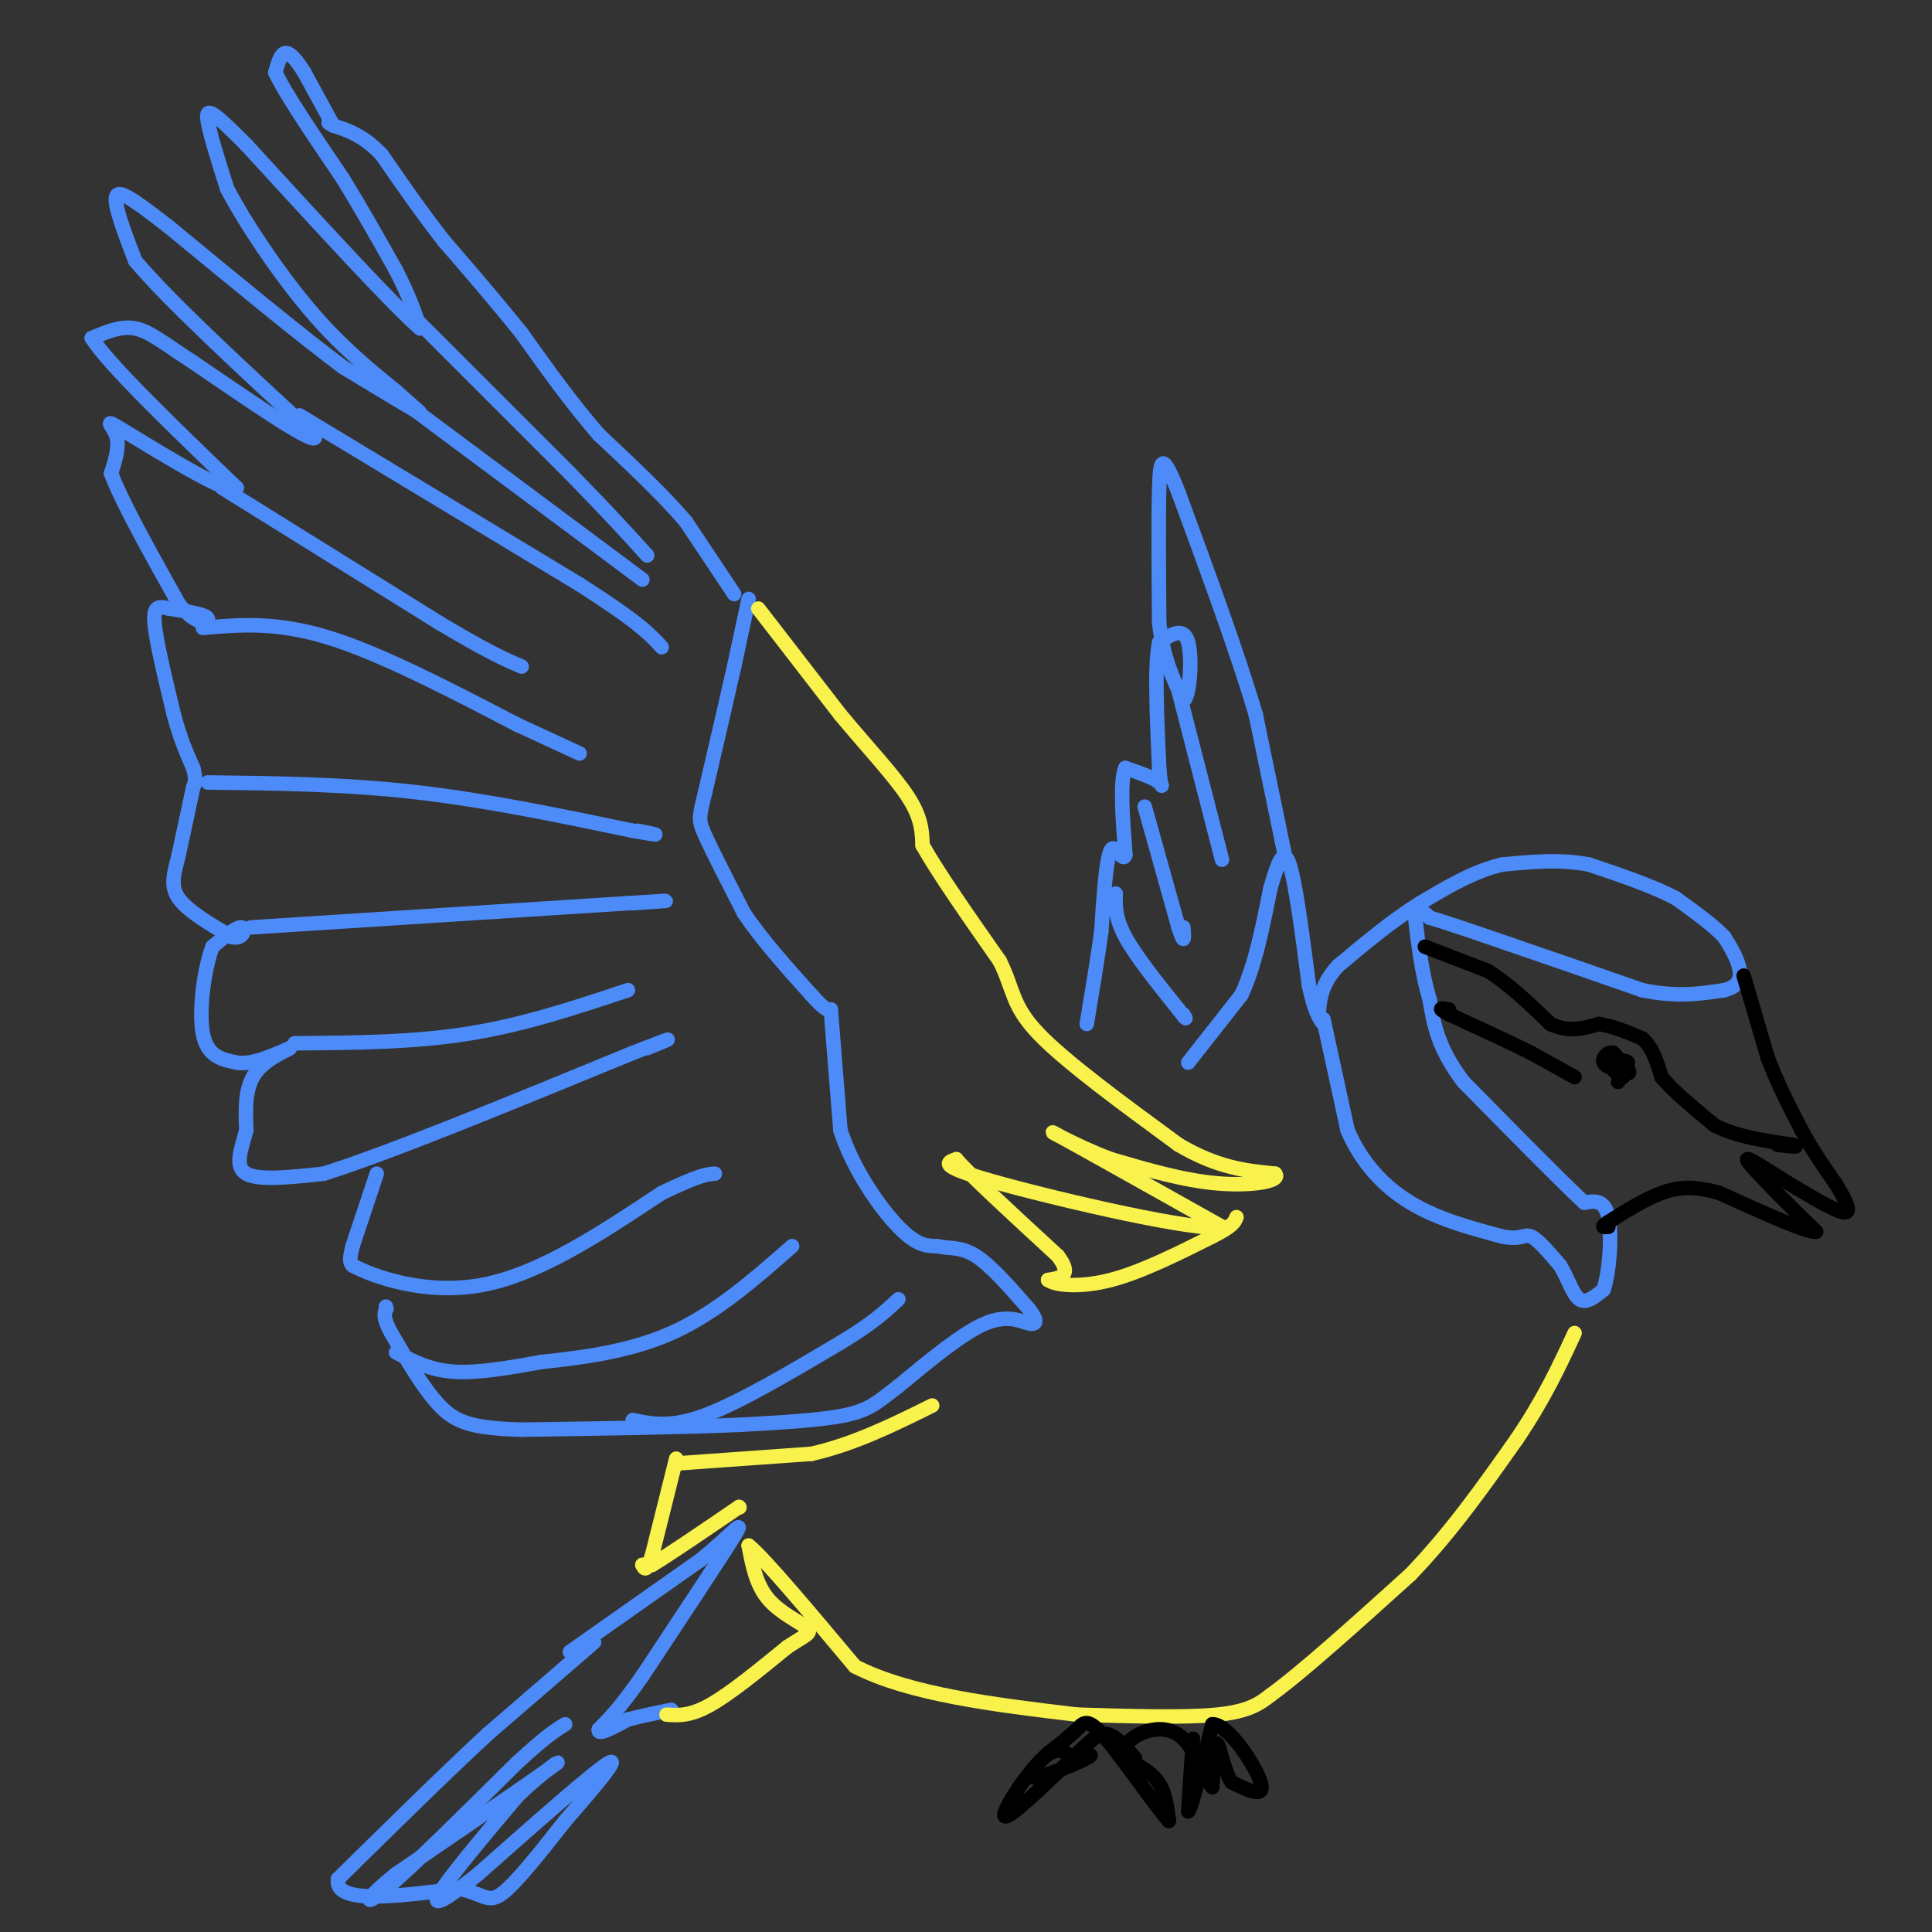 <svg viewBox='0 0 400 400' version='1.1' xmlns='http://www.w3.org/2000/svg' xmlns:xlink='http://www.w3.org/1999/xlink'><rect x="0" y="0" width="400" height="400" fill="#333333" stroke="none"/><g fill='none' stroke='#4D8BF9' stroke-width='3' stroke-linecap='round' stroke-linejoin='round'><path d='M152,123c0.000,0.000 -10.000,-15.000 -10,-15'/><path d='M142,108c-4.667,-5.500 -11.333,-11.750 -18,-18'/><path d='M124,90c-5.667,-6.500 -10.833,-13.750 -16,-21'/><path d='M108,69c-5.333,-6.667 -10.667,-12.833 -16,-19'/><path d='M92,50c-4.833,-6.167 -8.917,-12.083 -13,-18'/><path d='M79,32c-3.833,-4.000 -6.917,-5.000 -10,-6'/><path d='M69,26c-1.667,-1.000 -0.833,-0.500 0,0'/><path d='M69,26c0.000,0.000 -6.000,-11.000 -6,-11'/><path d='M63,15c-1.733,-2.778 -3.067,-4.222 -4,-4c-0.933,0.222 -1.467,2.111 -2,4'/><path d='M57,15c2.000,4.333 8.000,13.167 14,22'/><path d='M71,37c4.167,6.833 7.583,12.917 11,19'/><path d='M82,56c2.667,5.167 3.833,8.583 5,12'/><path d='M87,68c-5.167,-4.333 -20.583,-21.167 -36,-38'/><path d='M51,30c-7.556,-7.644 -8.444,-7.756 -8,-5c0.444,2.756 2.222,8.378 4,14'/><path d='M47,39c3.600,6.978 10.600,17.422 17,25c6.400,7.578 12.200,12.289 18,17'/><path d='M82,81c4.356,3.933 6.244,5.267 4,4c-2.244,-1.267 -8.622,-5.133 -15,-9'/><path d='M71,76c-8.500,-6.333 -22.250,-17.667 -36,-29'/><path d='M35,47c-8.222,-6.422 -10.778,-7.978 -11,-6c-0.222,1.978 1.889,7.489 4,13'/><path d='M28,54c6.833,8.167 21.917,22.083 37,36'/><path d='M65,90c2.000,3.500 -11.500,-5.750 -25,-15'/><path d='M40,75c-6.156,-3.978 -9.044,-6.422 -12,-7c-2.956,-0.578 -5.978,0.711 -9,2'/><path d='M19,70c3.500,5.500 16.750,18.250 30,31'/><path d='M49,101c-0.167,2.405 -15.583,-7.083 -22,-11c-6.417,-3.917 -3.833,-2.262 -3,0c0.833,2.262 -0.083,5.131 -1,8'/><path d='M23,98c2.167,5.833 8.083,16.417 14,27'/><path d='M37,125c3.867,4.956 6.533,3.844 6,3c-0.533,-0.844 -4.267,-1.422 -8,-2'/><path d='M35,126c-2.089,-0.489 -3.311,-0.711 -3,3c0.311,3.711 2.156,11.356 4,19'/><path d='M36,148c1.333,5.000 2.667,8.000 4,11'/><path d='M40,159c0.667,2.500 0.333,3.250 0,4'/><path d='M40,163c0.000,0.000 -3.000,14.000 -3,14'/><path d='M37,177c-0.956,3.822 -1.844,6.378 0,9c1.844,2.622 6.422,5.311 11,8'/><path d='M48,194c2.422,0.622 2.978,-1.822 2,-2c-0.978,-0.178 -3.489,1.911 -6,4'/><path d='M44,196c-1.689,4.356 -2.911,13.244 -2,18c0.911,4.756 3.956,5.378 7,6'/><path d='M49,220c3.000,0.500 7.000,-1.250 11,-3'/><path d='M60,217c0.244,0.111 -4.644,1.889 -7,5c-2.356,3.111 -2.178,7.556 -2,12'/><path d='M51,234c-1.022,3.867 -2.578,7.533 0,9c2.578,1.467 9.289,0.733 16,0'/><path d='M67,243c13.333,-4.167 38.667,-14.583 64,-25'/><path d='M131,218c11.167,-4.333 7.083,-2.667 3,-1'/><path d='M61,216c12.250,-0.083 24.500,-0.167 36,-2c11.500,-1.833 22.250,-5.417 33,-9'/><path d='M52,192c0.000,0.000 78.000,-5.000 78,-5'/><path d='M130,187c13.167,-0.833 7.083,-0.417 1,0'/><path d='M43,162c14.167,0.167 28.333,0.333 43,2c14.667,1.667 29.833,4.833 45,8'/><path d='M131,172c7.667,1.333 4.333,0.667 1,0'/><path d='M42,130c7.583,-0.667 15.167,-1.333 26,2c10.833,3.333 24.917,10.667 39,18'/><path d='M107,150c8.667,4.000 10.833,5.000 13,6'/><path d='M46,101c0.000,0.000 45.000,28.000 45,28'/><path d='M91,129c10.333,6.167 13.667,7.583 17,9'/><path d='M62,86c0.000,0.000 58.000,35.000 58,35'/><path d='M120,121c12.500,8.000 14.750,10.500 17,13'/><path d='M86,85c0.000,0.000 47.000,35.000 47,35'/><path d='M86,66c0.000,0.000 32.000,32.000 32,32'/><path d='M118,98c8.000,8.167 12.000,12.583 16,17'/><path d='M155,124c0.000,0.000 -3.000,14.000 -3,14'/><path d='M152,138c-1.500,6.667 -3.750,16.333 -6,26'/><path d='M146,164c-1.289,5.333 -1.511,5.667 0,9c1.511,3.333 4.756,9.667 8,16'/><path d='M154,189c3.667,5.500 8.833,11.250 14,17'/><path d='M168,206c3.000,3.333 3.500,3.167 4,3'/><path d='M172,209c0.000,0.000 2.000,25.000 2,25'/><path d='M174,234c2.622,8.156 8.178,16.044 12,20c3.822,3.956 5.911,3.978 8,4'/><path d='M194,258c2.533,0.578 4.867,0.022 8,2c3.133,1.978 7.067,6.489 11,11'/><path d='M213,271c2.024,2.536 1.583,3.375 0,3c-1.583,-0.375 -4.310,-1.964 -9,0c-4.690,1.964 -11.345,7.482 -18,13'/><path d='M186,287c-4.267,3.267 -5.933,4.933 -11,6c-5.067,1.067 -13.533,1.533 -22,2'/><path d='M153,295c-11.167,0.500 -28.083,0.750 -45,1'/><path d='M108,296c-10.333,-0.289 -13.667,-1.511 -17,-5c-3.333,-3.489 -6.667,-9.244 -10,-15'/><path d='M81,276c-1.833,-3.333 -1.417,-4.167 -1,-5'/><path d='M80,271c-0.167,-0.833 -0.083,-0.417 0,0'/><path d='M78,243c0.000,0.000 -5.000,15.000 -5,15'/><path d='M73,258c-0.833,3.167 -0.417,3.583 0,4'/><path d='M73,262c4.356,2.356 15.244,6.244 27,4c11.756,-2.244 24.378,-10.622 37,-19'/><path d='M137,247c8.000,-3.833 9.500,-3.917 11,-4'/><path d='M82,280c3.500,1.833 7.000,3.667 12,4c5.000,0.333 11.500,-0.833 18,-2'/><path d='M112,282c7.689,-0.844 17.911,-1.956 27,-6c9.089,-4.044 17.044,-11.022 25,-18'/><path d='M131,294c3.917,0.833 7.833,1.667 15,-1c7.167,-2.667 17.583,-8.833 28,-15'/><path d='M174,278c6.667,-4.000 9.333,-6.500 12,-9'/><path d='M246,220c0.000,0.000 11.000,-14.000 11,-14'/><path d='M257,206c2.833,-6.000 4.417,-14.000 6,-22'/><path d='M263,184c1.644,-5.644 2.756,-8.756 4,-5c1.244,3.756 2.622,14.378 4,25'/><path d='M271,204c1.167,5.500 2.083,6.750 3,8'/><path d='M266,177c0.000,0.000 -6.000,-29.000 -6,-29'/><path d='M260,148c-3.667,-12.500 -9.833,-29.250 -16,-46'/><path d='M244,102c-3.378,-8.622 -3.822,-7.178 -4,-1c-0.178,6.178 -0.089,17.089 0,28'/><path d='M240,129c0.833,7.333 2.917,11.667 5,16'/><path d='M245,145c1.267,-0.178 1.933,-8.622 1,-12c-0.933,-3.378 -3.467,-1.689 -6,0'/><path d='M240,133c-1.000,4.333 -0.500,15.167 0,26'/><path d='M240,159c0.311,4.844 1.089,3.956 0,3c-1.089,-0.956 -4.044,-1.978 -7,-3'/><path d='M233,159c-1.167,2.500 -0.583,10.250 0,18'/><path d='M233,177c-0.578,1.822 -2.022,-2.622 -3,-1c-0.978,1.622 -1.489,9.311 -2,17'/><path d='M228,193c-0.833,6.000 -1.917,12.500 -3,19'/><path d='M244,143c0.000,0.000 9.000,35.000 9,35'/><path d='M237,167c0.000,0.000 7.000,25.000 7,25'/><path d='M244,192c1.333,4.167 1.167,2.083 1,0'/><path d='M231,185c-0.083,2.500 -0.167,5.000 2,9c2.167,4.000 6.583,9.500 11,15'/><path d='M244,209c2.000,2.667 1.500,1.833 1,1'/><path d='M123,340c0.000,0.000 -22.000,19.000 -22,19'/><path d='M101,359c-8.833,8.167 -19.917,19.083 -31,30'/><path d='M70,389c-1.000,5.333 12.000,3.667 25,2'/><path d='M95,391c5.311,1.200 6.089,3.200 9,1c2.911,-2.200 7.956,-8.600 13,-15'/><path d='M117,377c5.222,-6.022 11.778,-13.578 9,-12c-2.778,1.578 -14.889,12.289 -27,23'/><path d='M99,388c-6.689,5.356 -9.911,7.244 -8,4c1.911,-3.244 8.956,-11.622 16,-20'/><path d='M107,372c5.467,-5.422 11.133,-8.978 7,-6c-4.133,2.978 -18.067,12.489 -32,22'/><path d='M82,388c-6.622,5.244 -7.178,7.356 -2,3c5.178,-4.356 16.089,-15.178 27,-26'/><path d='M107,365c6.167,-5.667 8.083,-6.833 10,-8'/><path d='M118,342c0.000,0.000 27.000,-19.000 27,-19'/><path d='M145,323c6.600,-5.356 9.600,-9.244 7,-5c-2.600,4.244 -10.800,16.622 -19,29'/><path d='M133,347c-4.667,6.667 -6.833,8.833 -9,11'/><path d='M124,358c-0.500,1.500 2.750,-0.250 6,-2'/><path d='M130,356c2.500,-0.667 5.750,-1.333 9,-2'/><path d='M274,211c0.000,0.000 5.000,23.000 5,23'/><path d='M279,234c2.822,6.600 7.378,11.600 13,15c5.622,3.400 12.311,5.200 19,7'/><path d='M311,256c4.022,0.822 4.578,-0.622 6,0c1.422,0.622 3.711,3.311 6,6'/><path d='M323,262c1.600,2.578 2.600,6.022 4,7c1.400,0.978 3.200,-0.511 5,-2'/><path d='M332,267c1.222,-3.511 1.778,-11.289 1,-15c-0.778,-3.711 -2.889,-3.356 -5,-3'/><path d='M328,249c-5.000,-4.667 -15.000,-14.833 -25,-25'/><path d='M303,224c-5.333,-7.000 -6.167,-12.000 -7,-17'/><path d='M296,207c-1.667,-5.667 -2.333,-11.333 -3,-17'/><path d='M293,190c0.000,-2.833 1.500,-1.417 3,0'/><path d='M296,190c3.500,1.000 10.750,3.500 18,6'/><path d='M314,196c7.333,2.500 16.667,5.750 26,9'/><path d='M340,205c7.167,1.500 12.083,0.750 17,0'/><path d='M357,205c3.444,-0.844 3.556,-2.956 3,-5c-0.556,-2.044 -1.778,-4.022 -3,-6'/><path d='M357,194c-2.167,-2.333 -6.083,-5.167 -10,-8'/><path d='M347,186c-4.667,-2.500 -11.333,-4.750 -18,-7'/><path d='M329,179c-6.000,-1.167 -12.000,-0.583 -18,0'/><path d='M311,179c-5.833,1.333 -11.417,4.667 -17,8'/><path d='M294,187c-5.667,3.500 -11.333,8.250 -17,13'/><path d='M277,200c-3.500,3.833 -3.750,6.917 -4,10'/></g>
<g fill='none' stroke='#F9F24D' stroke-width='3' stroke-linecap='round' stroke-linejoin='round'><path d='M157,126c0.000,0.000 17.000,22.000 17,22'/><path d='M174,148c5.622,6.756 11.178,12.644 14,17c2.822,4.356 2.911,7.178 3,10'/><path d='M191,175c3.167,5.667 9.583,14.833 16,24'/><path d='M207,199c2.978,6.044 2.422,9.156 8,15c5.578,5.844 17.289,14.422 29,23'/><path d='M244,237c8.167,4.833 14.083,5.417 20,6'/><path d='M264,243c1.422,1.600 -5.022,2.600 -12,2c-6.978,-0.600 -14.489,-2.800 -22,-5'/><path d='M230,240c-7.378,-2.733 -14.822,-7.067 -11,-5c3.822,2.067 18.911,10.533 34,19'/><path d='M253,254c-4.533,1.178 -32.867,-5.378 -46,-9c-13.133,-3.622 -11.067,-4.311 -9,-5'/><path d='M198,240c2.000,2.500 11.500,11.250 21,20'/><path d='M219,260c3.167,4.167 0.583,4.583 -2,5'/><path d='M217,265c1.644,1.178 6.756,1.622 13,0c6.244,-1.622 13.622,-5.311 21,-9'/><path d='M251,256c4.333,-2.167 4.667,-3.083 5,-4'/><path d='M140,302c0.000,0.000 -5.000,20.000 -5,20'/><path d='M135,322c-1.167,3.667 -1.583,2.833 -2,2'/><path d='M133,324c0.000,0.000 2.000,0.000 2,0'/><path d='M135,324c3.333,-2.000 10.667,-7.000 18,-12'/><path d='M153,312c0.000,0.000 0.100,0.100 0.1,0.1'/><path d='M140,303c0.000,0.000 28.000,-2.000 28,-2'/><path d='M168,301c8.833,-2.000 16.917,-6.000 25,-10'/><path d='M138,355c2.417,0.167 4.833,0.333 9,-2c4.167,-2.333 10.083,-7.167 16,-12'/><path d='M163,341c3.810,-2.536 5.333,-2.875 4,-4c-1.333,-1.125 -5.524,-3.036 -8,-6c-2.476,-2.964 -3.238,-6.982 -4,-11'/><path d='M155,320c3.000,2.333 12.500,13.667 22,25'/><path d='M177,345c11.333,5.833 28.667,7.917 46,10'/><path d='M223,355c11.167,0.333 22.333,0.667 29,0c6.667,-0.667 8.833,-2.333 11,-4'/><path d='M263,351c6.667,-4.833 17.833,-14.917 29,-25'/><path d='M292,326c8.500,-8.833 15.250,-18.417 22,-28'/><path d='M314,298c5.667,-8.333 8.833,-15.167 12,-22'/></g>
<g fill='none' stroke='#000000' stroke-width='3' stroke-linecap='round' stroke-linejoin='round'><path d='M335,224c0.000,0.000 2.000,-4.000 2,-4'/><path d='M337,220c-0.333,-0.667 -2.167,-0.333 -4,0'/><path d='M333,220c0.133,0.889 2.467,3.111 3,3c0.533,-0.111 -0.733,-2.556 -2,-5'/><path d='M334,218c-0.978,-0.422 -2.422,1.022 -2,2c0.422,0.978 2.711,1.489 5,2'/><path d='M337,222c-0.022,-0.756 -2.578,-3.644 -3,-4c-0.422,-0.356 1.289,1.822 3,4'/><path d='M337,222c0.500,0.500 0.250,-0.250 0,-1'/><path d='M361,202c0.000,0.000 5.000,17.000 5,17'/><path d='M366,219c2.000,5.333 4.500,10.167 7,15'/><path d='M373,234c2.333,4.333 4.667,7.667 7,11'/><path d='M380,245c1.978,3.267 3.422,5.933 2,6c-1.422,0.067 -5.711,-2.467 -10,-5'/><path d='M372,246c-3.956,-2.333 -8.844,-5.667 -10,-6c-1.156,-0.333 1.422,2.333 4,5'/><path d='M366,245c2.333,2.500 6.167,6.250 10,10'/><path d='M376,255c-1.667,0.333 -10.833,-3.833 -20,-8'/><path d='M356,247c-5.289,-1.511 -8.511,-1.289 -12,0c-3.489,1.289 -7.244,3.644 -11,6'/><path d='M333,253c-1.833,1.167 -0.917,1.083 0,1'/><path d='M247,360c0.000,0.000 -1.000,15.000 -1,15'/><path d='M246,375c0.667,-0.500 2.833,-9.250 5,-18'/><path d='M251,357c3.267,-0.133 8.933,8.533 10,12c1.067,3.467 -2.467,1.733 -6,0'/><path d='M255,369c-1.556,-2.178 -2.444,-7.622 -3,-8c-0.556,-0.378 -0.778,4.311 -1,9'/><path d='M251,370c-1.024,-0.762 -3.083,-7.167 -6,-10c-2.917,-2.833 -6.690,-2.095 -9,-1c-2.310,1.095 -3.155,2.548 -4,4'/><path d='M232,363c0.800,1.333 4.800,2.667 7,5c2.200,2.333 2.600,5.667 3,9'/><path d='M242,377c-2.190,-2.274 -9.167,-12.458 -13,-17c-3.833,-4.542 -4.524,-3.440 -6,-2c-1.476,1.440 -3.738,3.220 -6,5'/><path d='M217,363c-2.298,2.143 -5.042,5.000 -3,5c2.042,0.000 8.869,-2.857 11,-4c2.131,-1.143 -0.435,-0.571 -3,0'/><path d='M222,364c-1.179,-0.857 -2.625,-3.000 -6,0c-3.375,3.000 -8.679,11.143 -8,12c0.679,0.857 7.339,-5.571 14,-12'/><path d='M222,364c3.467,-3.200 5.133,-5.200 7,-5c1.867,0.200 3.933,2.600 6,5'/><path d='M326,223c0.000,0.000 -9.000,-5.000 -9,-5'/><path d='M317,218c-4.333,-2.167 -10.667,-5.083 -17,-8'/><path d='M300,210c-2.833,-1.500 -1.417,-1.250 0,-1'/><path d='M295,196c0.000,0.000 13.000,5.000 13,5'/><path d='M308,201c4.333,2.667 8.667,6.833 13,11'/><path d='M321,212c3.833,1.833 6.917,0.917 10,0'/><path d='M331,212c3.167,0.500 6.083,1.750 9,3'/><path d='M340,215c2.167,1.833 3.083,4.917 4,8'/><path d='M344,223c2.500,3.000 6.750,6.500 11,10'/><path d='M355,233c4.500,2.333 10.250,3.167 16,4'/><path d='M371,237c2.167,0.667 -0.417,0.333 -3,0'/></g>
</svg>